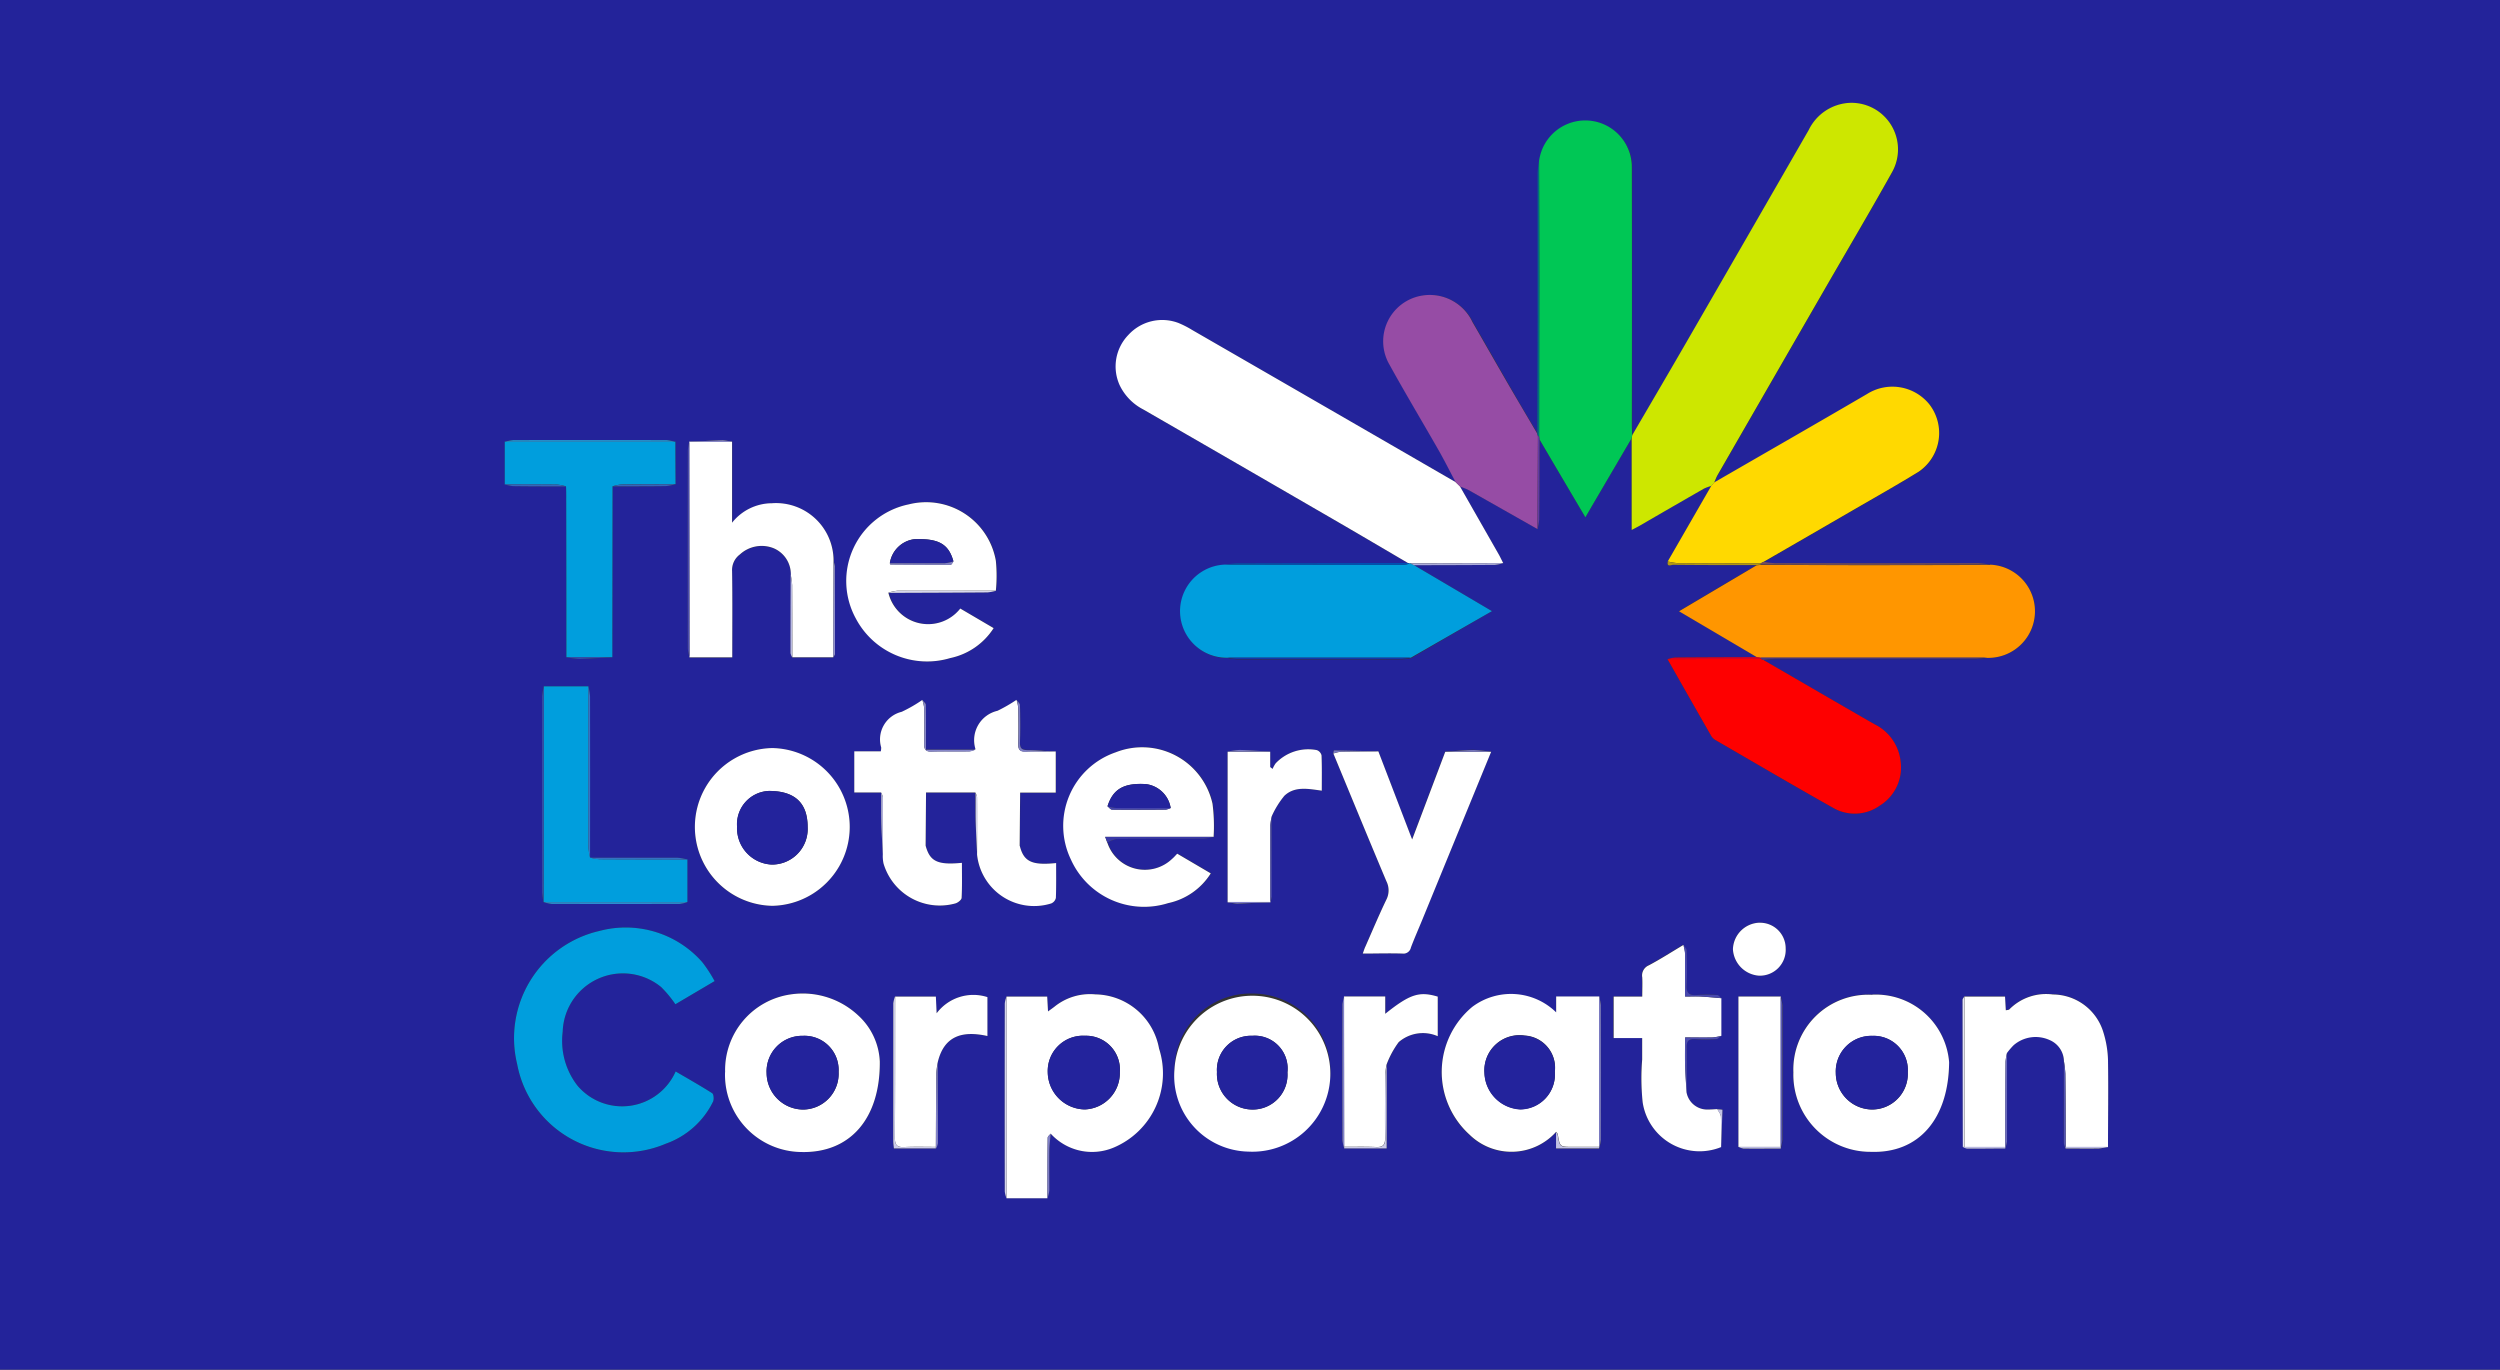 <svg xmlns="http://www.w3.org/2000/svg" width="91.263" height="50" viewBox="0 0 91.263 50">
  <rect x="0" y="0" width="91.263" height="50" fill="#333333" stroke="none"/>
  <g id="Group_118" data-name="Group 118" transform="translate(-94.536 -16.469)">
    <path id="Path_1994" data-name="Path 1994" d="M72.536,16.469H163.8v50H72.536ZM118.905,49.4l.006.006a.8.8,0,0,0,.057-.2q0-1.471-.007-2.943a3.316,3.316,0,0,1,.458-.742c.382-.363.879-.252,1.367-.188,0-.438.009-.862-.007-1.286a.274.274,0,0,0-.174-.195,1.646,1.646,0,0,0-1.5.481.958.958,0,0,0-.113.206l-.088-.068v-.558c-.372-.023-.744-.054-1.117-.063a2.478,2.478,0,0,0-.437.065V49.4a1.564,1.564,0,0,0,.343.065c.4-.012.808-.04,1.211-.063m29.038,9c.4,0,.806.01,1.21,0a1.925,1.925,0,0,0,.336-.065c0-1.06.018-2.119,0-3.178a3.681,3.681,0,0,0-.163-.994,1.934,1.934,0,0,0-1.845-1.4,1.884,1.884,0,0,0-1.592.544c-.023.023-.074.019-.129.033-.011-.177-.021-.335-.03-.5h-1.484c-.022.039-.061.079-.061.119q0,2.684.009,5.369a.466.466,0,0,0,.152.063c.464,0,.928,0,1.392-.007a1.049,1.049,0,0,0,.067-.258q0-1.619,0-3.238a2.556,2.556,0,0,1,.241-.28,1.222,1.222,0,0,1,1.3-.192.854.854,0,0,1,.532.778c0,1-.006,2,0,3a.664.664,0,0,0,.067.2m-26.336-.006h1.547v-3.05a3.39,3.39,0,0,1,.445-.826,1.348,1.348,0,0,1,1.426-.216V52.851c-.675-.2-1.022-.09-1.917.629v-.632h-1.5a1.335,1.335,0,0,0-.065.285q-.007,2.487,0,4.973a1.268,1.268,0,0,0,.067.286m15.935.006a1.694,1.694,0,0,0,.068-.323q.005-2.454,0-4.906a1.785,1.785,0,0,0-.066-.323H136v5.491a.588.588,0,0,0,.18.066c.454,0,.909,0,1.364,0m-6.631,0a1.483,1.483,0,0,0,.068-.318q.005-2.456,0-4.911a1.543,1.543,0,0,0-.066-.317H129.34v.58a2.357,2.357,0,0,0-3.063-.2,3.091,3.091,0,0,0-.1,4.665,2.191,2.191,0,0,0,3.161-.106v.6ZM94.074,47.781v0q0-2.949,0-5.9a2.144,2.144,0,0,0-.061-.357h0l-1.629,0v0a2.334,2.334,0,0,0-.061.359q-.005,3.579,0,7.156a2.486,2.486,0,0,0,.054.363l.009,0a1.381,1.381,0,0,0,.291.062q2.328.007,4.657,0a1.385,1.385,0,0,0,.291-.063q0-.776,0-1.553a2,2,0,0,0-.353-.066c-1.067,0-2.135,0-3.2,0M106.7,58.392a.606.606,0,0,0,.069-.191c0-.977,0-1.952-.009-2.929.228-1,.922-1.183,1.817-.982V52.87a1.674,1.674,0,0,0-1.853.59c-.012-.247-.021-.426-.029-.609h-1.485a1.008,1.008,0,0,0-.063.245q-.005,2.514,0,5.028c0,.089.015.177.022.269ZM97.708,32.6l-.007,0a1.935,1.935,0,0,0-.056.329q-.005,3.61,0,7.222a1.714,1.714,0,0,0,.065.324h1.559c0-1.072.01-2.11-.006-3.146a.71.71,0,0,1,.286-.613,1.173,1.173,0,0,1,1.223-.229,1.028,1.028,0,0,1,.635.987c0,.948-.009,1.9-.007,2.845a.442.442,0,0,0,.062.151h1.493c.022-.041.063-.083.063-.125q0-1.6,0-3.2a.866.866,0,0,0-.045-.178,2.106,2.106,0,0,0-2.253-2.123,1.864,1.864,0,0,0-1.453.711V32.6a1.533,1.533,0,0,0-.341-.066c-.4.012-.809.04-1.212.062M134.1,56.356c0-.549.013-1.1,0-1.65,0-.231.078-.317.308-.3a7.213,7.213,0,0,0,.778,0c.061,0,.118-.077.177-.119V52.907c-.048-.041-.1-.116-.145-.118a6.051,6.051,0,0,0-.743,0c-.275.021-.392-.063-.376-.361.023-.421.012-.845,0-1.269,0-.066-.079-.13-.121-.2-.42.25-.832.515-1.263.743a.405.405,0,0,0-.241.443c.015.224,0,.449,0,.7h-1.043v1.514h1.043c0,.281,0,.531,0,.781A8.517,8.517,0,0,0,132.5,56.7a2.1,2.1,0,0,0,2.862,1.642c.02-.456.039-.912.05-1.368,0,0-.122-.012-.186-.018-.114.006-.229.017-.342.016a.764.764,0,0,1-.781-.62M122.854,43.9c-.541-.013-1.08-.028-1.621-.037a.552.552,0,0,0-.026.112c.644,1.554,1.284,3.111,1.935,4.661a.741.741,0,0,1,0,.671c-.27.56-.512,1.136-.762,1.706-.035.079-.06.162-.1.264.509,0,.978-.011,1.446,0a.28.28,0,0,0,.313-.222c.128-.34.275-.672.413-1.009l2.518-6.138a5.4,5.4,0,0,0-.652-.067c-.342,0-.683.041-1.026.065-.4,1.051-.794,2.1-1.21,3.2-.052-.135-.083-.213-.112-.29L122.854,43.9M108.9,38.029a5.6,5.6,0,0,0,0-1.089,2.584,2.584,0,0,0-3.174-2.062,2.856,2.856,0,0,0-1.94,4.166,2.945,2.945,0,0,0,3.448,1.448,2.5,2.5,0,0,0,1.585-1.094l-1.218-.715a1.491,1.491,0,0,1-2.622-.575c1.206,0,2.412-.009,3.619-.017a1.607,1.607,0,0,0,.308-.062m4.065,9.2a1.059,1.059,0,0,1,.341-.133c1.062-.011,2.124,0,3.185-.01a1.922,1.922,0,0,0,.354-.071,6.332,6.332,0,0,0-.04-1.209,2.63,2.63,0,0,0-3.533-1.877,2.837,2.837,0,0,0-1.638,3.911,2.932,2.932,0,0,0,3.555,1.594,2.43,2.43,0,0,0,1.552-1.085l-1.224-.719a2.439,2.439,0,0,1-.186.186,1.44,1.44,0,0,1-2.365-.588M93.206,40.458a2.829,2.829,0,0,0,.48.068c.4-.009.8-.041,1.2-.065,0-.219,0-.437.006-.655l.007-5.582c.648,0,1.3,0,1.945-.009a1.866,1.866,0,0,0,.35-.068q0-.775,0-1.548a1.588,1.588,0,0,0-.322-.066q-2.794-.005-5.587,0a1.758,1.758,0,0,0-.322.061q0,.778,0,1.555a1.664,1.664,0,0,0,.32.066c.639.009,1.279.007,1.918.009,0,.146.007.291.007.436q0,2.9,0,5.8M109.278,52.85a1.069,1.069,0,0,0-.061.246q-.005,3.435,0,6.868a1,1,0,0,0,.062.244l1.491,0a1.332,1.332,0,0,0,.067-.284c.007-.488,0-.977.006-1.465,0-.2.032-.407.049-.61a2.037,2.037,0,0,0,2.291.512,2.939,2.939,0,0,0,1.664-3.619,2.4,2.4,0,0,0-2.322-1.976,2.061,2.061,0,0,0-1.486.441c-.066.055-.136.1-.245.183-.012-.222-.022-.38-.03-.543Zm24.13-12.317q.8,1.41,1.605,2.817a.416.416,0,0,0,.158.143c1.423.825,2.84,1.658,4.274,2.464a1.581,1.581,0,0,0,1.719-.083,1.627,1.627,0,0,0,.756-1.571,1.716,1.716,0,0,0-.967-1.4c-1.345-.772-2.685-1.553-4.027-2.33a3.729,3.729,0,0,1,.4-.04q3.667,0,7.335,0a3.136,3.136,0,0,0,.4-.049,1.7,1.7,0,0,0,.127-3.4,3.893,3.893,0,0,0-.459-.051q-3.7,0-7.4,0a2.857,2.857,0,0,1-.392-.051q1.632-.943,3.263-1.887c.8-.464,1.6-.92,2.391-1.4a1.711,1.711,0,0,0,.381-2.465,1.734,1.734,0,0,0-2.27-.368c-1.855,1.085-3.72,2.153-5.581,3.229a2.891,2.891,0,0,1,.127-.28q1.946-3.378,3.893-6.754c.821-1.423,1.657-2.838,2.458-4.27a1.7,1.7,0,0,0-1.516-2.555,1.754,1.754,0,0,0-1.509.99q-2.229,3.881-4.47,7.755c-.654,1.133-1.317,2.261-1.976,3.391,0-.145-.01-.291-.01-.436q0-4.672,0-9.343a1.7,1.7,0,0,0-3.384-.238,3.408,3.408,0,0,0-.051.428c0,1.728,0,3.457,0,5.185q0,2.172-.011,4.342c-.3-.509-.607-1.017-.9-1.53-.491-.847-.974-1.7-1.465-2.543a1.722,1.722,0,0,0-1.829-.968,1.693,1.693,0,0,0-1.2,2.523c.577,1.049,1.195,2.074,1.787,3.114.22.387.421.786.631,1.179q-4.812-2.779-9.624-5.557a3.5,3.5,0,0,0-.5-.255,1.674,1.674,0,0,0-1.825.437,1.654,1.654,0,0,0-.315,1.839,1.945,1.945,0,0,0,.854.881q3.179,1.829,6.351,3.67c1.106.641,2.208,1.29,3.312,1.934q-3.126.005-6.253.011a3.155,3.155,0,0,0-.4.049,1.7,1.7,0,0,0,.068,3.4,2.242,2.242,0,0,0,.333.051q3.013.005,6.024,0a2.238,2.238,0,0,0,.333-.05L127,38.78l-.615-.363L124.156,37.1c.983,0,1.965,0,2.946-.01a1.6,1.6,0,0,0,.307-.065c-.05-.1-.1-.2-.153-.3q-.711-1.252-1.426-2.5a2.6,2.6,0,0,1,.312.125q1.264.713,2.524,1.43a2.083,2.083,0,0,0,.062-.353c.007-.97.007-1.94.01-2.91l1.672,2.837.272-.467,1.418-2.414v3.343c.139-.074.229-.119.315-.169.773-.446,1.546-.9,2.322-1.339a1.56,1.56,0,0,1,.274-.1q-.8,1.379-1.591,2.761c-.049.217.125.119.194.121,1.015.009,2.029.009,3.045.011-.933.552-1.865,1.1-2.828,1.676.967.571,1.91,1.125,2.851,1.682-1,0-2,0-2.993.013a1.286,1.286,0,0,0-.28.062m-25.266,3.3h-1.8c0-.581,0-1.108-.006-1.637,0-.058-.082-.116-.124-.173a5.131,5.131,0,0,1-.754.434,1.035,1.035,0,0,0-.748,1.3.579.579,0,0,1-.015.143h-.966v1.5h.977c0,.4,0,.806.007,1.209.009.348.035.7.055,1.045a1.36,1.36,0,0,0,.024.34,2.142,2.142,0,0,0,2.619,1.458c.093-.023.228-.133.231-.207.023-.424.011-.849.011-1.276-.89.086-1.169-.05-1.325-.629l.015-1.939h1.8c0,.363,0,.725.007,1.088.011.391.034.782.052,1.173a2.1,2.1,0,0,0,2.709,1.784.285.285,0,0,0,.168-.2c.017-.423.009-.848.009-1.274-.886.09-1.18-.051-1.325-.622q.009-.97.017-1.942h1.3v-1.5c-.342-.023-.685-.063-1.028-.066-.216,0-.289-.068-.281-.285.013-.454.009-.909,0-1.363,0-.06-.08-.118-.123-.177a5.57,5.57,0,0,1-.694.4,1.1,1.1,0,0,0-.808,1.382.094.094,0,0,1,0,.03M97.2,55.583a2.137,2.137,0,0,1-3.586.516,2.653,2.653,0,0,1-.538-1.962A2.2,2.2,0,0,1,96.668,52.5a4.173,4.173,0,0,1,.523.63l1.432-.845a5.028,5.028,0,0,0-.451-.692,3.725,3.725,0,0,0-3.747-1.141,4.018,4.018,0,0,0-3.012,4.865,3.948,3.948,0,0,0,5.423,2.906,3.054,3.054,0,0,0,1.73-1.538c.039-.083.024-.272-.032-.308-.428-.274-.871-.523-1.333-.792m18.211-.085a2.846,2.846,0,1,0,2.853-2.762,2.781,2.781,0,0,0-2.853,2.762m-14.685-5.961a2.88,2.88,0,0,0,0-5.759,2.88,2.88,0,0,0,0,5.759m-1.721,6.072a2.814,2.814,0,0,0,2.8,2.912c1.776.04,2.866-1.228,2.849-3.3a2.417,2.417,0,0,0-.782-1.681,2.966,2.966,0,0,0-2.47-.775,2.789,2.789,0,0,0-2.393,2.839m41.875-2.828A2.733,2.733,0,0,0,138,55.613a2.816,2.816,0,0,0,2.832,2.9c1.762.06,2.838-1.223,2.854-3.274a2.681,2.681,0,0,0-2.808-2.463m-4.111-2.627a1,1,0,0,0-.972.971,1.025,1.025,0,0,0,.948.963.942.942,0,0,0,.977-1,.932.932,0,0,0-.952-.932" transform="translate(22)" fill="#23239a"/>
    <path id="Path_1995" data-name="Path 1995" d="M121.456,31.688c.659-1.13,1.322-2.258,1.977-3.392q2.238-3.875,4.469-7.754a1.755,1.755,0,0,1,1.509-.991,1.7,1.7,0,0,1,1.518,2.557c-.8,1.432-1.638,2.847-2.458,4.269q-1.948,3.376-3.894,6.755c-.05.088-.085.186-.127.279l-.1.124a1.706,1.706,0,0,0-.274.1q-1.164.667-2.322,1.34c-.086.05-.175.094-.315.169V31.8c.007-.037.013-.074.02-.111" transform="translate(32.662 0.672)" fill="#cde700"/>
    <path id="Path_1996" data-name="Path 1996" d="M118.541,32.132l1.426,2.5c.055.1.1.2.153.3l-3.395.007-.022.01-.065-.022c-1.1-.646-2.2-1.294-3.311-1.934q-3.174-1.84-6.351-3.671a1.939,1.939,0,0,1-.855-.879,1.654,1.654,0,0,1,.317-1.839,1.672,1.672,0,0,1,1.825-.437,3.5,3.5,0,0,1,.5.255q4.812,2.775,9.622,5.557c.051.05.1.1.155.151" transform="translate(29.29 2.091)" fill="#fff"/>
    <path id="Path_1997" data-name="Path 1997" d="M122.061,31.572c-.006.037-.012.074-.02.111L120.624,34.1c-.083.141-.164.284-.27.465-.574-.972-1.123-1.9-1.672-2.837-.006-.038-.011-.077-.016-.116q0-2.764.007-5.529,0-2.264-.009-4.529a1.7,1.7,0,0,1,3.385.239q.009,4.672,0,9.342c0,.146.006.291.01.437" transform="translate(32.057 0.787)" fill="#00c755"/>
    <path id="Path_1998" data-name="Path 1998" d="M134.214,33.393a1.7,1.7,0,0,1-.128,3.4l-8.246,0-.129-.017-2.853-1.682,2.828-1.676.146-.017c1.225,0,2.451.01,3.677.01q2.351,0,4.7-.009" transform="translate(32.972 3.69)" fill="#ff9600"/>
    <path id="Path_1999" data-name="Path 1999" d="M124.112,31.679l.1-.124c1.861-1.076,3.726-2.144,5.582-3.229a1.734,1.734,0,0,1,2.269.368,1.709,1.709,0,0,1-.38,2.465c-.788.484-1.593.939-2.392,1.4q-1.63.946-3.263,1.887l-.122.062c-1.01,0-2.021,0-3.03-.01a2.166,2.166,0,0,1-.357-.061q.795-1.379,1.591-2.761" transform="translate(32.898 2.527)" fill="#ffd900"/>
    <path id="Path_2000" data-name="Path 2000" d="M116.263,33.363l.022-.009.141.066,2.229,1.315.615.363c-1.022.585-1.993,1.143-2.963,1.7h-6.689a1.7,1.7,0,0,1-.068-3.4q3.252.005,6.5.009a1,1,0,0,0,.209-.046" transform="translate(29.73 3.681)" fill="#009edd"/>
    <path id="Path_2001" data-name="Path 2001" d="M104.182,42.779c.145.571.44.713,1.325.622,0,.426.007.85-.009,1.274a.286.286,0,0,1-.169.2,2.094,2.094,0,0,1-2.708-1.784c0-.7.006-1.4,0-2.1a.5.5,0,0,0-.063-.166h-1.8l-.015,1.939c.155.579.435.715,1.325.629,0,.428.011.853-.011,1.276,0,.074-.14.184-.233.207a2.142,2.142,0,0,1-2.618-1.459,1.346,1.346,0,0,1-.026-.339c0-.7,0-1.393,0-2.089a.545.545,0,0,0-.063-.166h-.978v-1.5h.967a.578.578,0,0,0,.015-.143,1.035,1.035,0,0,1,.748-1.3,5.194,5.194,0,0,0,.754-.434,1.5,1.5,0,0,1,.065.285c.006.437.011.873,0,1.309-.006.213.058.3.283.291.457-.015.915,0,1.373-.009a.731.731,0,0,0,.214-.068.131.131,0,0,0,0-.03,1.1,1.1,0,0,1,.808-1.381,5.659,5.659,0,0,0,.694-.4,1.4,1.4,0,0,1,.062.286c.007.436.012.873,0,1.309-.006.212.054.3.28.29.363-.013.727,0,1.091,0v1.5h-1.3q-.009.97-.017,1.942" transform="translate(27.583 4.574)" fill="#fff"/>
    <path id="Path_2002" data-name="Path 2002" d="M93.839,49.52c.462.269.9.518,1.333.792.056.035.071.225.032.308a3.054,3.054,0,0,1-1.73,1.538,3.947,3.947,0,0,1-5.421-2.906,4.016,4.016,0,0,1,3.012-4.865,3.723,3.723,0,0,1,3.745,1.141,5.028,5.028,0,0,1,.451.692l-1.432.845a4.173,4.173,0,0,0-.523-.63,2.2,2.2,0,0,0-3.591,1.638,2.664,2.664,0,0,0,.538,1.962,2.137,2.137,0,0,0,3.586-.516" transform="translate(25.362 6.064)" fill="#009edd"/>
    <path id="Path_2003" data-name="Path 2003" d="M116.792,32.3c-.051-.051-.1-.1-.155-.151-.21-.393-.409-.793-.63-1.18-.593-1.039-1.21-2.066-1.787-3.113a1.692,1.692,0,0,1,1.2-2.523,1.719,1.719,0,0,1,1.829.968c.49.847.974,1.7,1.465,2.543.3.512.6,1.019.9,1.53.009.032.017.063.024.1l-.015,3.385q-1.262-.716-2.524-1.43a2.487,2.487,0,0,0-.312-.125" transform="translate(31.039 1.925)" fill="#964ca5"/>
    <path id="Path_2004" data-name="Path 2004" d="M126.032,36.266c1.342.777,2.682,1.558,4.026,2.33a1.718,1.718,0,0,1,.968,1.4,1.631,1.631,0,0,1-.756,1.571,1.581,1.581,0,0,1-1.72.082c-1.432-.806-2.85-1.639-4.273-2.463a.441.441,0,0,1-.16-.143q-.806-1.407-1.605-2.819l3.406-.009.115.048" transform="translate(32.896 4.306)" fill="#fe0000"/>
    <path id="Path_2005" data-name="Path 2005" d="M104.193,53.714l-1.491,0V46.353h1.485c.009.162.018.322.03.542.108-.08.179-.128.245-.181a2.063,2.063,0,0,1,1.486-.442,2.4,2.4,0,0,1,2.322,1.977,2.939,2.939,0,0,1-1.664,3.619,2.039,2.039,0,0,1-2.291-.512c-.038.05-.108.1-.11.151-.01.736-.01,1.471-.012,2.207m1.379-5.931a1.288,1.288,0,0,0-1.364,1.322,1.376,1.376,0,0,0,1.353,1.367,1.33,1.33,0,0,0,1.279-1.356,1.236,1.236,0,0,0-1.268-1.333" transform="translate(28.577 6.497)" fill="#fff"/>
    <path id="Path_2006" data-name="Path 2006" d="M94.756,29.715v2.95a1.864,1.864,0,0,1,1.453-.711,2.1,2.1,0,0,1,2.252,2.123q-.005,1.75-.012,3.5H96.956c0-.878,0-1.756-.006-2.635a2.631,2.631,0,0,0-.049-.362,1.028,1.028,0,0,0-.635-.987,1.173,1.173,0,0,0-1.223.229.71.71,0,0,0-.286.613c.016,1.037.006,2.074.006,3.145H93.2q0-3.935-.009-7.873l.007,0,1.553,0" transform="translate(26.504 2.886)" fill="#fff"/>
    <path id="Path_2007" data-name="Path 2007" d="M119.92,51.293a2.189,2.189,0,0,1-3.16.1,3.089,3.089,0,0,1,.1-4.664,2.357,2.357,0,0,1,3.063.2v-.58h1.574q0,2.744-.006,5.488c-.328,0-.657,0-.985,0-.447,0-.446,0-.521-.449-.006-.037-.04-.068-.061-.1m-.048-2.2a1.178,1.178,0,0,0-1.1-1.314,1.284,1.284,0,0,0-1.47,1.359,1.379,1.379,0,0,0,1.311,1.334,1.276,1.276,0,0,0,1.259-1.379" transform="translate(31.421 6.496)" fill="#fff"/>
    <path id="Path_2008" data-name="Path 2008" d="M107.737,49.007a2.847,2.847,0,1,1,2.7,3.01,2.765,2.765,0,0,1-2.7-3.01m4.123.117a1.2,1.2,0,0,0-1.283-1.335,1.246,1.246,0,0,0-1.29,1.324,1.3,1.3,0,0,0,1.307,1.368,1.268,1.268,0,0,0,1.266-1.357" transform="translate(29.674 6.492)" fill="#fff"/>
    <path id="Path_2009" data-name="Path 2009" d="M96.192,44.648a2.88,2.88,0,0,1,0-5.759,2.88,2.88,0,0,1,0,5.759m1.292-2.876c0-.879-.468-1.317-1.412-1.318a1.215,1.215,0,0,0-1.164,1.3,1.328,1.328,0,0,0,1.257,1.387,1.3,1.3,0,0,0,1.319-1.37" transform="translate(26.537 4.888)" fill="#fff"/>
    <path id="Path_2010" data-name="Path 2010" d="M94.269,49.114a2.789,2.789,0,0,1,2.395-2.839,2.964,2.964,0,0,1,2.469.773,2.417,2.417,0,0,1,.782,1.681c.017,2.068-1.073,3.337-2.849,3.3a2.816,2.816,0,0,1-2.8-2.912m2.842-1.329a1.3,1.3,0,0,0-1.324,1.362,1.342,1.342,0,0,0,1.328,1.329,1.308,1.308,0,0,0,1.3-1.378,1.247,1.247,0,0,0-1.3-1.313" transform="translate(26.738 6.495)" fill="#fff"/>
    <path id="Path_2011" data-name="Path 2011" d="M91.6,31.338l-.007,5.582c0,.218,0,.436,0,.654l-1.678,0q0-2.9-.006-5.8c0-.145,0-.291-.007-.436a1.634,1.634,0,0,0-.319-.066c-.639-.007-1.279-.006-1.918-.009q0-.778,0-1.555l6.229,0q0,.775.006,1.549c-.659,0-1.319,0-1.978.011a1.641,1.641,0,0,0-.318.066" transform="translate(25.297 2.886)" fill="#009edd"/>
    <path id="Path_2012" data-name="Path 2012" d="M129.162,46.283a2.681,2.681,0,0,1,2.808,2.464c-.016,2.051-1.091,3.334-2.854,3.273a2.814,2.814,0,0,1-2.831-2.9,2.732,2.732,0,0,1,2.877-2.832m.007,1.5a1.3,1.3,0,0,0-1.336,1.354,1.338,1.338,0,0,0,1.318,1.334,1.305,1.305,0,0,0,1.311-1.364,1.25,1.25,0,0,0-1.292-1.324" transform="translate(33.719 6.497)" fill="#fff"/>
    <path id="Path_2013" data-name="Path 2013" d="M106.013,42.344a1.441,1.441,0,0,0,2.365.59c.063-.052.117-.117.186-.188l1.224.719a2.432,2.432,0,0,1-1.553,1.085,2.93,2.93,0,0,1-3.554-1.594,2.836,2.836,0,0,1,1.638-3.911,2.631,2.631,0,0,1,3.533,1.877,6.336,6.336,0,0,1,.04,1.209h-3.959c.038.1.058.16.078.213m2.314-1.266a1.045,1.045,0,0,0-.906-.873c-.806-.049-1.2.18-1.4.809.056.044.112.123.168.123.653.009,1.307.007,1.96,0a.629.629,0,0,0,.181-.062" transform="translate(28.947 4.887)" fill="#fff"/>
    <path id="Path_2014" data-name="Path 2014" d="M99.436,34.824a1.492,1.492,0,0,0,2.624.575l1.218.715a2.489,2.489,0,0,1-1.585,1.093,2.942,2.942,0,0,1-3.448-1.448,2.855,2.855,0,0,1,1.94-4.164,2.584,2.584,0,0,1,3.174,2.062,5.6,5.6,0,0,1,0,1.089c-1.192,0-2.386,0-3.58,0a1.712,1.712,0,0,0-.348.074m2.378-1.146c-.175-.632-.538-.839-1.421-.809a1.041,1.041,0,0,0-.9.877c.007.017.015.048.022.048.734.006,1.47.012,2.2.009.033,0,.065-.08.1-.124" transform="translate(27.531 3.285)" fill="#fff"/>
    <path id="Path_2015" data-name="Path 2015" d="M131.409,46.354h1.485c.01.161.018.32.029.5.056-.013.106-.01.129-.034a1.888,1.888,0,0,1,1.593-.543,1.935,1.935,0,0,1,1.845,1.4,3.718,3.718,0,0,1,.163.993c.017,1.06,0,2.119,0,3.179h-1.544c0-.892,0-1.783-.012-2.675a4.164,4.164,0,0,0-.052-.457.857.857,0,0,0-.531-.78,1.226,1.226,0,0,0-1.306.192,2.528,2.528,0,0,0-.24.28,1.882,1.882,0,0,0-.055.323q-.011,1.558-.012,3.114l-1.487,0q0-2.741,0-5.482" transform="translate(34.836 6.496)" fill="#fff"/>
    <path id="Path_2016" data-name="Path 2016" d="M118.26,39q-1.259,3.069-2.516,6.138c-.138.336-.285.669-.414,1.009a.279.279,0,0,1-.313.222c-.468-.016-.937,0-1.445,0,.037-.1.061-.185.1-.264.251-.57.492-1.145.762-1.706a.741.741,0,0,0,0-.671c-.653-1.551-1.292-3.107-1.935-4.661A1.406,1.406,0,0,1,112.78,39c.454-.009.907-.007,1.362-.01q.561,1.462,1.121,2.924c.029.078.06.155.112.29l1.208-3.2,1.677,0" transform="translate(30.712 4.91)" fill="#fff"/>
    <path id="Path_2017" data-name="Path 2017" d="M94.078,43.362q0,.776,0,1.553H88.837l-.009,0,.007-7.877v0l1.629,0h0q0,2.932,0,5.864a2.537,2.537,0,0,0,.06.39h0a2.137,2.137,0,0,0,.357.058c1.066.007,2.133.007,3.2.009" transform="translate(25.552 4.485)" fill="#009edd"/>
    <path id="Path_2018" data-name="Path 2018" d="M124.819,52.171a2.1,2.1,0,0,1-2.862-1.642,8.515,8.515,0,0,1-.017-1.558V48.19H120.9V46.676h1.043c0-.255.011-.48,0-.7a.4.4,0,0,1,.242-.442c.431-.229.843-.495,1.262-.744a1.689,1.689,0,0,1,.062.314c.006.515,0,1.032,0,1.57.217,0,.392-.007.568,0,.251.015.5.04.754.061v1.373a1.937,1.937,0,0,1-.315.058c-.328.009-.655,0-1.007,0,0,.362-.007.681,0,1,.01.339.034.676.052,1.013a.766.766,0,0,0,.781.62c.115,0,.229-.01.342-.016.046.091.127.18.13.273.016.37.007.742.007,1.113" transform="translate(32.544 6.174)" fill="#fff"/>
    <path id="Path_2019" data-name="Path 2019" d="M109.329,44.5V39.014l1.554,0v.558l.088.068a.958.958,0,0,1,.113-.206,1.642,1.642,0,0,1,1.5-.48.268.268,0,0,1,.173.194c.017.424.009.849.009,1.286-.487-.065-.985-.175-1.367.189a3.264,3.264,0,0,0-.458.741,2.04,2.04,0,0,0-.05.33c0,.938,0,1.877,0,2.816l-.006,0-1.554,0" transform="translate(30.022 4.898)" fill="#fff"/>
    <path id="Path_2020" data-name="Path 2020" d="M112.821,46.35h1.5v.632c.9-.719,1.242-.829,1.917-.627V47.8a1.348,1.348,0,0,0-1.426.217,3.32,3.32,0,0,0-.445.825,2.9,2.9,0,0,0-.05.364c0,.769-.012,1.538,0,2.307,0,.264-.089.343-.342.331-.384-.018-.77-.007-1.155-.009q0-2.742-.006-5.488" transform="translate(30.783 6.496)" fill="#fff"/>
    <path id="Path_2021" data-name="Path 2021" d="M99.366,46.352h1.486c.009.183.017.362.028.609a1.675,1.675,0,0,1,1.854-.59v1.42c-.9-.2-1.591-.022-1.819.982a3.337,3.337,0,0,0-.049.393c-.009.89-.011,1.781-.015,2.671-.386,0-.772-.012-1.157.007-.262.013-.339-.079-.337-.337.011-1.719.007-3.437.009-5.156" transform="translate(27.848 6.498)" fill="#fff"/>
    <path id="Path_2022" data-name="Path 2022" d="M124.638,51.826V46.335h1.547l0,5.49h-1.543" transform="translate(33.36 6.512)" fill="#fff"/>
    <path id="Path_2023" data-name="Path 2023" d="M125.446,44.124a.932.932,0,0,1,.952.932.942.942,0,0,1-.977,1,1.025,1.025,0,0,1-.948-.963,1,1,0,0,1,.972-.971" transform="translate(33.324 6.03)" fill="#fff"/>
    <path id="Path_2024" data-name="Path 2024" d="M118.635,31.341c-.009-.032-.016-.065-.024-.1,0-1.447.01-2.894.011-4.341,0-1.73,0-3.458,0-5.186a3.651,3.651,0,0,1,.051-.428q.005,2.264.009,4.529,0,2.764-.007,5.529l-.041-.006" transform="translate(32.046 1.051)" fill="#006d80"/>
    <path id="Path_2025" data-name="Path 2025" d="M125.3,33.367c.041-.021.082-.041.123-.061a3.068,3.068,0,0,0,.391.051q3.7.005,7.406,0a3.923,3.923,0,0,1,.459.051c-1.568,0-3.136.009-4.7.009-1.225,0-2.452-.006-3.677-.01l0-.045" transform="translate(33.504 3.671)" fill="#764d60"/>
    <path id="Path_2026" data-name="Path 2026" d="M125.423,36.274l-.115-.048a.138.138,0,0,1,0-.05l8.246,0a3.117,3.117,0,0,1-.395.049q-3.669.005-7.335,0a3.994,3.994,0,0,0-.4.039" transform="translate(33.505 4.297)" fill="#4a3680"/>
    <path id="Path_2027" data-name="Path 2027" d="M93.208,29.7q0,3.937.007,7.875a1.714,1.714,0,0,1-.065-.324q-.007-3.612,0-7.222a1.828,1.828,0,0,1,.058-.329" transform="translate(26.494 2.886)" fill="#4b4baf"/>
    <path id="Path_2028" data-name="Path 2028" d="M88.846,37.044q0,3.939-.009,7.878a2.506,2.506,0,0,1-.052-.363q-.005-3.579,0-7.156a2.172,2.172,0,0,1,.061-.359" transform="translate(25.542 4.486)" fill="#324fb1"/>
    <path id="Path_2029" data-name="Path 2029" d="M102.714,46.338V53.7a1.013,1.013,0,0,1-.063-.244q-.005-3.435,0-6.87a1,1,0,0,1,.062-.245" transform="translate(28.565 6.512)" fill="#d3d3ec"/>
    <path id="Path_2030" data-name="Path 2030" d="M99.376,46.338c0,1.719,0,3.437-.009,5.156,0,.258.076.351.337.337.385-.019.771-.006,1.157-.007,0,.019,0,.038,0,.056h-1.53c-.009-.093-.023-.18-.023-.269q0-2.514,0-5.028a1.068,1.068,0,0,1,.063-.245" transform="translate(27.837 6.512)" fill="#cccce9"/>
    <path id="Path_2031" data-name="Path 2031" d="M109.326,36.179h6.689a2.089,2.089,0,0,1-.333.05q-3.013.005-6.024,0a2.094,2.094,0,0,1-.333-.051" transform="translate(30.021 4.297)" fill="#1138a8"/>
    <path id="Path_2032" data-name="Path 2032" d="M115.984,33.365a1,1,0,0,1-.209.046q-3.252,0-6.5-.009a3.155,3.155,0,0,1,.4-.049q3.126-.009,6.253-.011l.063.022" transform="translate(30.009 3.679)" fill="#004fb4"/>
    <path id="Path_2033" data-name="Path 2033" d="M93.89,29.723l-6.229,0a1.73,1.73,0,0,1,.32-.062q2.794-.005,5.588,0a1.59,1.59,0,0,1,.32.065" transform="translate(25.298 2.875)" fill="#2493d3"/>
    <path id="Path_2034" data-name="Path 2034" d="M90.231,43.3a2.7,2.7,0,0,1-.06-.39q-.005-2.931,0-5.862a1.993,1.993,0,0,1,.061.356q.005,2.949,0,5.9" transform="translate(25.844 4.486)" fill="#3573c4"/>
    <path id="Path_2035" data-name="Path 2035" d="M120.46,51.823q0-2.744,0-5.488a1.543,1.543,0,0,1,.066.317q.005,2.456,0,4.911a1.483,1.483,0,0,1-.068.318.305.305,0,0,0,0-.057" transform="translate(32.449 6.512)" fill="#7a7ac4"/>
    <path id="Path_2036" data-name="Path 2036" d="M125.9,51.825l0-5.491a1.633,1.633,0,0,1,.066.323q.005,2.456,0,4.907a1.624,1.624,0,0,1-.068.323.152.152,0,0,0,0-.062" transform="translate(33.636 6.511)" fill="#5b5bb7"/>
    <path id="Path_2037" data-name="Path 2037" d="M112.833,46.335q0,2.746.006,5.488l0,.057a1.283,1.283,0,0,1-.067-.286q-.007-2.487,0-4.974a1.374,1.374,0,0,1,.066-.285" transform="translate(30.771 6.512)" fill="#8181c8"/>
    <path id="Path_2038" data-name="Path 2038" d="M131.42,46.338q0,2.741,0,5.482a.293.293,0,0,1-.056.006q-.005-2.684-.009-5.369c0-.04.04-.079.061-.119" transform="translate(34.825 6.512)" fill="#e5e5f4"/>
    <path id="Path_2039" data-name="Path 2039" d="M88.836,43.507h5.238a1.469,1.469,0,0,1-.291.065q-2.329.005-4.655,0a1.429,1.429,0,0,1-.291-.063" transform="translate(25.554 5.895)" fill="#2b8cd0"/>
    <path id="Path_2040" data-name="Path 2040" d="M112.824,51.433a.432.432,0,0,1,0-.056c.385,0,.77-.01,1.155.009.253.012.347-.066.342-.331-.016-.769-.009-1.538,0-2.307a2.843,2.843,0,0,1,.05-.364v3.05Z" transform="translate(30.784 6.958)" fill="#c8c8e7"/>
    <path id="Path_2041" data-name="Path 2041" d="M105.738,41.763c-.019-.055-.04-.108-.078-.213h3.959a1.923,1.923,0,0,1-.354.071c-1.061.006-2.123,0-3.185.01a1.059,1.059,0,0,0-.341.133" transform="translate(29.222 5.468)" fill="#3939a7"/>
    <path id="Path_2042" data-name="Path 2042" d="M99.163,34.249a1.678,1.678,0,0,1,.348-.074c1.194-.006,2.386,0,3.58,0a1.635,1.635,0,0,1-.309.061c-1.206.01-2.413.013-3.619.018" transform="translate(27.805 3.859)" fill="#d7d7ee"/>
    <path id="Path_2043" data-name="Path 2043" d="M102.116,39.262a.769.769,0,0,1-.214.068c-.458.006-.916-.007-1.373.007-.224.007-.289-.078-.283-.29.012-.436.007-.873,0-1.309a1.346,1.346,0,0,0-.065-.286c.044.058.124.114.124.173.01.529.006,1.057.006,1.637Z" transform="translate(28.028 4.575)" fill="#8888ca"/>
    <path id="Path_2044" data-name="Path 2044" d="M93.774,42.243c-1.066,0-2.133,0-3.2-.009a2.137,2.137,0,0,1-.357-.058c1.067,0,2.135,0,3.2,0a1.892,1.892,0,0,1,.353.065" transform="translate(25.855 5.605)" fill="#3570c3"/>
    <path id="Path_2045" data-name="Path 2045" d="M132.633,51.457c0-1.038,0-2.076.012-3.113a1.875,1.875,0,0,1,.055-.324c0,1.08,0,2.16,0,3.239a1.126,1.126,0,0,1-.068.258.2.2,0,0,0,0-.06" transform="translate(35.103 6.879)" fill="#6b6bbe"/>
    <path id="Path_2046" data-name="Path 2046" d="M125.91,33.368l0,.045-.146.016c-1.015,0-2.029,0-3.044-.011-.068,0-.244.1-.195-.119a2.288,2.288,0,0,0,.358.06c1.01.007,2.019.007,3.029.01" transform="translate(32.897 3.669)" fill="#b29616"/>
    <path id="Path_2047" data-name="Path 2047" d="M97.509,36.795q.007-1.75.013-3.5a.775.775,0,0,1,.044.178q.007,1.6.006,3.2c0,.041-.041.084-.063.125" transform="translate(27.445 3.668)" fill="#9494d1"/>
    <path id="Path_2048" data-name="Path 2048" d="M125.915,36.181a.13.13,0,0,0,0,.049l-3.406.01a1.286,1.286,0,0,1,.28-.062c1-.009,2-.011,2.993-.015l.13.018" transform="translate(32.896 4.294)" fill="#d90023"/>
    <path id="Path_2049" data-name="Path 2049" d="M124.37,46.732c-.251-.021-.5-.046-.754-.06-.175-.01-.351,0-.568,0,0-.538,0-1.054,0-1.57a1.688,1.688,0,0,0-.062-.314c.043.066.121.13.122.2.011.423.023.847,0,1.269-.016.3.1.381.376.361a5.819,5.819,0,0,1,.743,0c.05,0,.1.076.145.117" transform="translate(32.999 6.174)" fill="#4848ad"/>
    <path id="Path_2050" data-name="Path 2050" d="M123.092,49.588c-.018-.337-.043-.675-.052-1.013-.01-.319,0-.638,0-1,.352,0,.68,0,1.006,0a1.932,1.932,0,0,0,.317-.06c-.06.041-.116.116-.177.118a7.236,7.236,0,0,1-.78,0c-.23-.013-.312.073-.308.3.011.549,0,1.1,0,1.65" transform="translate(33.01 6.768)" fill="#4d4db0"/>
    <path id="Path_2051" data-name="Path 2051" d="M114.942,33.422l-.141-.067,3.395-.009a1.532,1.532,0,0,1-.307.065c-.982.007-1.965.009-2.946.011" transform="translate(31.215 3.68)" fill="#adaddc"/>
    <path id="Path_2052" data-name="Path 2052" d="M118.634,29.542l.041.006.015.116c0,.97,0,1.94-.01,2.91a1.969,1.969,0,0,1-.062.353q.007-1.692.016-3.385" transform="translate(32.047 2.85)" fill="#633aa2"/>
    <path id="Path_2053" data-name="Path 2053" d="M104.44,39.339c-.364,0-.728-.018-1.093,0-.225.009-.286-.078-.28-.291.013-.436.009-.875,0-1.309a1.381,1.381,0,0,0-.062-.286c.043.058.121.117.122.177.011.454.016.907,0,1.363-.006.217.066.284.283.285.342,0,.685.041,1.027.065" transform="translate(28.643 4.574)" fill="#7c7cc5"/>
    <path id="Path_2054" data-name="Path 2054" d="M134.394,48.272a4.164,4.164,0,0,1,.052.457c.009.892.01,1.783.012,2.675a.146.146,0,0,0,0,.061.671.671,0,0,1-.067-.2c0-1,0-2,0-2.994" transform="translate(35.486 6.934)" fill="#5353b3"/>
    <path id="Path_2055" data-name="Path 2055" d="M110.61,44.073c0-.939,0-1.878,0-2.817a2.361,2.361,0,0,1,.05-.329c0,.981.009,1.962.007,2.943a.783.783,0,0,1-.057.2" transform="translate(30.301 5.332)" fill="#4444ac"/>
    <path id="Path_2056" data-name="Path 2056" d="M100.587,51.447a.448.448,0,0,0,0-.056c0-.89.007-1.781.016-2.671a3.337,3.337,0,0,1,.049-.393c0,.977.009,1.952.009,2.929a.606.606,0,0,1-.069.191" transform="translate(28.115 6.946)" fill="#8181c8"/>
    <path id="Path_2057" data-name="Path 2057" d="M96.239,33.706a2.838,2.838,0,0,1,.05.362c0,.878,0,1.756,0,2.635a.442.442,0,0,1-.062-.151q0-1.423.007-2.845" transform="translate(27.166 3.758)" fill="#bbbbe1"/>
    <path id="Path_2058" data-name="Path 2058" d="M103.926,52.8c0-.736,0-1.471.012-2.208,0-.05.071-.1.11-.15-.017.2-.046.406-.05.609-.006.488,0,.977,0,1.465a1.332,1.332,0,0,1-.067.284" transform="translate(28.844 7.408)" fill="#7e7ec6"/>
    <path id="Path_2059" data-name="Path 2059" d="M90.895,31.06a1.641,1.641,0,0,1,.318-.066c.659-.009,1.319-.009,1.978-.011a2.1,2.1,0,0,1-.351.068c-.648.009-1.3.006-1.945.009" transform="translate(26.003 3.164)" fill="#3565bd"/>
    <path id="Path_2060" data-name="Path 2060" d="M101.771,40.228a.541.541,0,0,1,.062.166c0,.7,0,1.4,0,2.1-.018-.391-.041-.781-.052-1.173-.01-.362,0-.725-.006-1.088" transform="translate(28.374 5.18)" fill="#d1d1eb"/>
    <path id="Path_2061" data-name="Path 2061" d="M98.946,40.229a.5.5,0,0,1,.063.166c0,.7,0,1.392,0,2.089-.019-.348-.045-.7-.055-1.046-.011-.4-.006-.805-.007-1.208" transform="translate(27.758 5.18)" fill="#b9b9e1"/>
    <path id="Path_2062" data-name="Path 2062" d="M87.658,30.985c.639,0,1.28,0,1.92.009a1.652,1.652,0,0,1,.319.066c-.639,0-1.279,0-1.92-.009a1.652,1.652,0,0,1-.319-.066" transform="translate(25.297 3.165)" fill="#3566bd"/>
    <path id="Path_2063" data-name="Path 2063" d="M120.741,50.939a.305.305,0,0,1,0,.057h-1.57v-.6a.32.32,0,0,1,.06.1c.076.449.074.451.523.449.329,0,.657,0,.985,0" transform="translate(32.168 7.396)" fill="#c2c2e4"/>
    <path id="Path_2064" data-name="Path 2064" d="M103.1,42.173q.009-.97.017-1.942-.009.97-.017,1.942" transform="translate(28.664 5.181)" fill="#7f7fc6"/>
    <path id="Path_2065" data-name="Path 2065" d="M100.278,42.168l.015-1.939-.015,1.939" transform="translate(28.048 5.18)" fill="#9797d1"/>
    <path id="Path_2066" data-name="Path 2066" d="M114.142,38.995c-.454,0-.909,0-1.362.01a1.388,1.388,0,0,0-.284.066.5.5,0,0,1,.024-.112c.541.009,1.08.023,1.621.037" transform="translate(30.712 4.903)" fill="#7a7ac4"/>
    <path id="Path_2067" data-name="Path 2067" d="M89.507,36.164l1.677,0c-.4.024-.8.056-1.2.066a2.8,2.8,0,0,1-.477-.068" transform="translate(25.7 4.294)" fill="#324eb1"/>
    <path id="Path_2068" data-name="Path 2068" d="M117.528,39.013l-1.677,0c.342-.023.685-.06,1.027-.065a5.351,5.351,0,0,1,.65.067" transform="translate(31.444 4.901)" fill="#7a7ac4"/>
    <path id="Path_2069" data-name="Path 2069" d="M90.462,37.042l-1.629,0,1.629,0" transform="translate(25.553 4.485)" fill="#335ab7"/>
    <path id="Path_2070" data-name="Path 2070" d="M94.755,29.725l-1.553,0c.4-.022.808-.05,1.211-.062a1.557,1.557,0,0,1,.342.066" transform="translate(26.506 2.876)" fill="#8787cb"/>
    <path id="Path_2071" data-name="Path 2071" d="M110.884,39.009H109.33a2.448,2.448,0,0,1,.436-.065c.373.01.745.04,1.118.063" transform="translate(30.022 4.901)" fill="#7a7ac4"/>
    <path id="Path_2072" data-name="Path 2072" d="M124.142,51.1c0-.371.009-.743-.007-1.113,0-.093-.084-.181-.13-.273.066.006.188.013.188.018-.011.456-.03.912-.05,1.368" transform="translate(33.221 7.248)" fill="#c2c2e5"/>
    <path id="Path_2073" data-name="Path 2073" d="M109.329,43.5l1.554,0c-.4.022-.806.051-1.211.063a1.642,1.642,0,0,1-.343-.066" transform="translate(30.022 5.894)" fill="#7d7dc6"/>
    <path id="Path_2074" data-name="Path 2074" d="M126.181,50.842a.152.152,0,0,1,0,.062c-.454,0-.91.007-1.364,0a.626.626,0,0,1-.18-.063q.771,0,1.543,0" transform="translate(33.36 7.494)" fill="#babae1"/>
    <path id="Path_2075" data-name="Path 2075" d="M132.909,50.842a.2.2,0,0,1,0,.06c-.464,0-.927.009-1.391.006a.453.453,0,0,1-.153-.062l.056-.006,1.487,0" transform="translate(34.827 7.494)" fill="#babae1"/>
    <path id="Path_2076" data-name="Path 2076" d="M134.445,50.9a.146.146,0,0,1,0-.061h1.544a1.921,1.921,0,0,1-.336.063c-.4.006-.806,0-1.21,0" transform="translate(35.497 7.494)" fill="#babae1"/>
    <path id="Path_2077" data-name="Path 2077" d="M105.3,47.514a1.236,1.236,0,0,1,1.268,1.333,1.33,1.33,0,0,1-1.279,1.356,1.376,1.376,0,0,1-1.353-1.367,1.288,1.288,0,0,1,1.364-1.322" transform="translate(28.846 6.766)" fill="#23239c"/>
    <path id="Path_2078" data-name="Path 2078" d="M119.594,48.825a1.276,1.276,0,0,1-1.259,1.379,1.379,1.379,0,0,1-1.311-1.334,1.284,1.284,0,0,1,1.47-1.359,1.178,1.178,0,0,1,1.1,1.314" transform="translate(31.7 6.768)" fill="#23239c"/>
    <path id="Path_2079" data-name="Path 2079" d="M111.582,48.847a1.268,1.268,0,0,1-1.266,1.357,1.3,1.3,0,0,1-1.307-1.368,1.246,1.246,0,0,1,1.29-1.324,1.2,1.2,0,0,1,1.283,1.335" transform="translate(29.952 6.768)" fill="#23239c"/>
    <path id="Path_2080" data-name="Path 2080" d="M97.2,41.492a1.3,1.3,0,0,1-1.319,1.37,1.328,1.328,0,0,1-1.257-1.387,1.215,1.215,0,0,1,1.164-1.3c.944,0,1.412.438,1.412,1.318" transform="translate(26.817 5.168)" fill="#23239c"/>
    <path id="Path_2081" data-name="Path 2081" d="M96.838,47.514a1.247,1.247,0,0,1,1.3,1.313,1.308,1.308,0,0,1-1.3,1.378,1.342,1.342,0,0,1-1.328-1.329,1.3,1.3,0,0,1,1.324-1.362" transform="translate(27.01 6.767)" fill="#23239c"/>
    <path id="Path_2082" data-name="Path 2082" d="M128.892,47.514a1.25,1.25,0,0,1,1.292,1.324,1.305,1.305,0,0,1-1.311,1.364,1.338,1.338,0,0,1-1.318-1.334,1.3,1.3,0,0,1,1.336-1.354" transform="translate(33.996 6.767)" fill="#23239c"/>
    <path id="Path_2083" data-name="Path 2083" d="M105.729,40.78c.2-.63.6-.857,1.4-.81a1.046,1.046,0,0,1,.906.875c-.661,0-1.323,0-1.984,0a1.771,1.771,0,0,1-.324-.063" transform="translate(29.237 5.123)" fill="#23239c"/>
    <path id="Path_2084" data-name="Path 2084" d="M105.729,40.634a1.771,1.771,0,0,0,.324.063c.661,0,1.323,0,1.984,0a.626.626,0,0,1-.181.061c-.653,0-1.307.006-1.96,0-.056,0-.112-.08-.167-.123" transform="translate(29.237 5.269)" fill="#4444ac"/>
    <path id="Path_2085" data-name="Path 2085" d="M99.206,33.507a1.041,1.041,0,0,1,.9-.877c.883-.03,1.246.177,1.421.809a1.628,1.628,0,0,1-.317.066c-.67.006-1.339,0-2.007,0" transform="translate(27.815 3.523)" fill="#23239c"/>
    <path id="Path_2086" data-name="Path 2086" d="M99.206,33.362c.669,0,1.337,0,2.007,0a1.628,1.628,0,0,0,.317-.066c-.033.044-.065.124-.1.124-.736,0-1.47,0-2.206-.009-.006,0-.013-.03-.021-.048" transform="translate(27.815 3.668)" fill="#8181c8"/>
  </g>
</svg>
